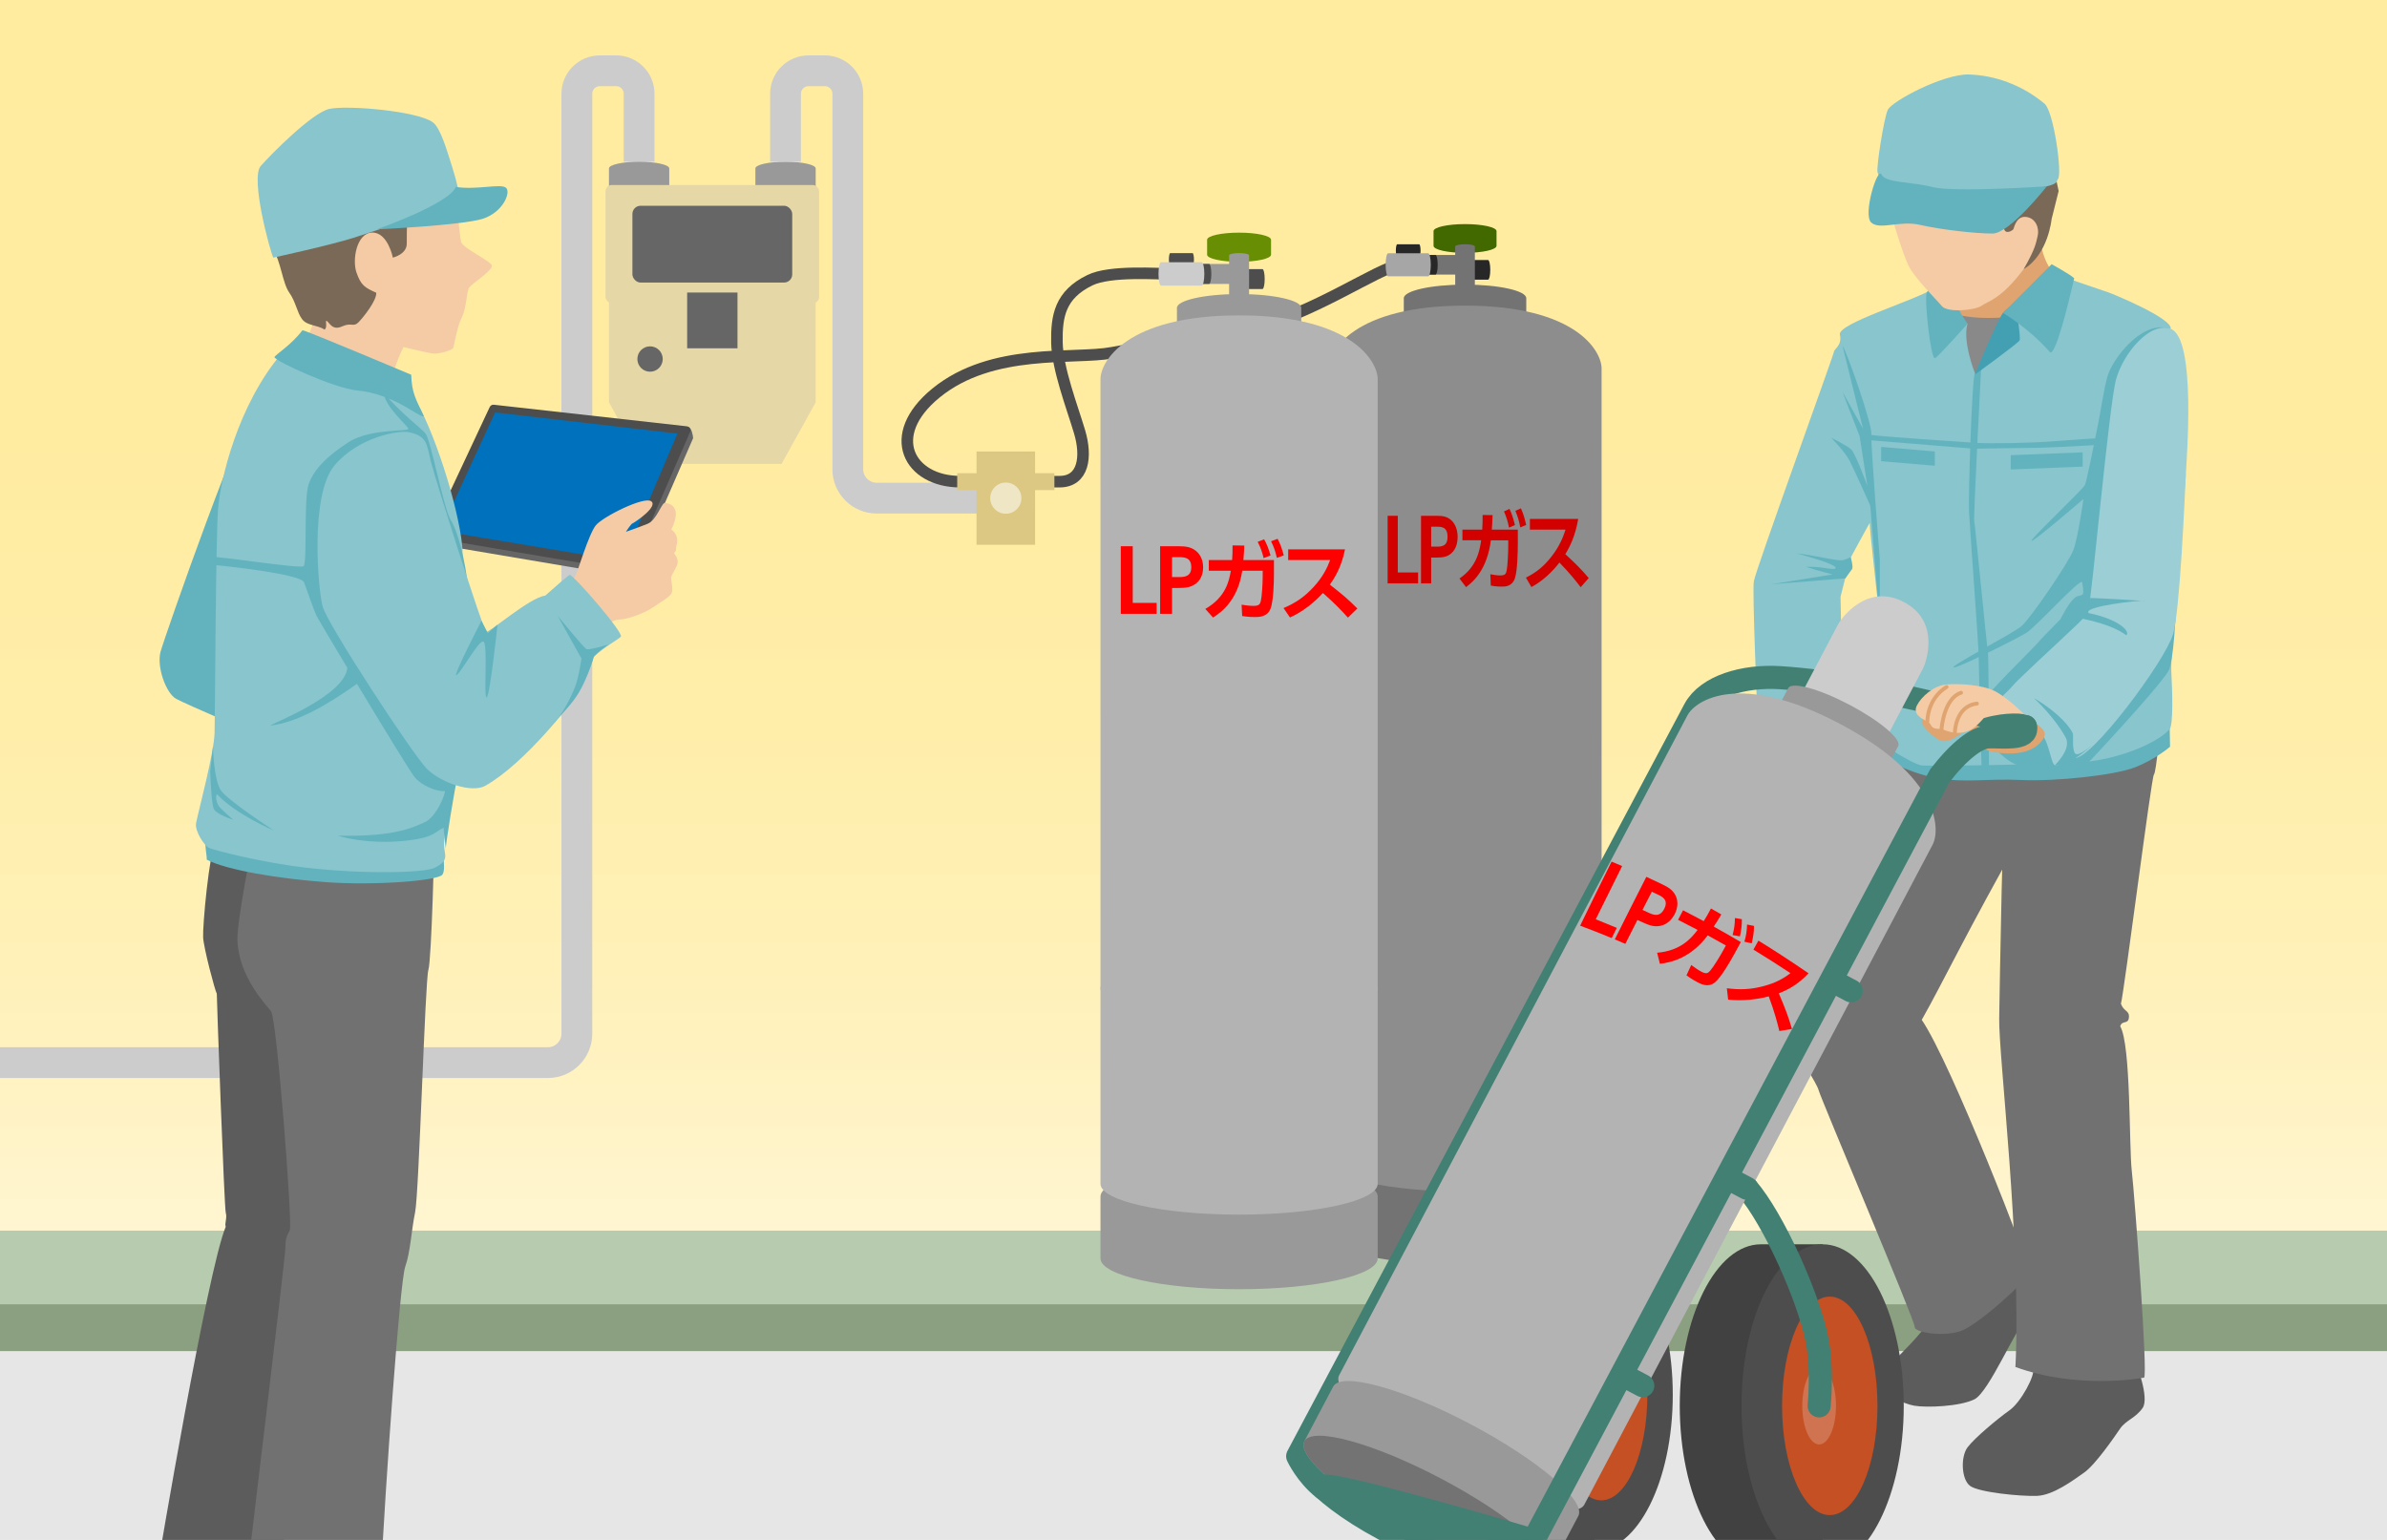 <?xml version="1.0" encoding="UTF-8"?>
<svg id="_レイヤー_1" data-name="レイヤー 1" xmlns="http://www.w3.org/2000/svg" width="310" height="200" xmlns:xlink="http://www.w3.org/1999/xlink" viewBox="0 0 310 200">
  <rect x="0" y="0" width="310" height="200" fill="#333333" stroke="none"/>
  <defs>
    <style>
      .cls-1 {
        clip-path: url(#clippath);
      }

      .cls-2 {
        fill: url(#_名称未設定グラデーション_816);
      }

      .cls-3 {
        fill: #688e03;
      }

      .cls-4 {
        fill: #0071bc;
      }

      .cls-5 {
        fill: #f5cba5;
      }

      .cls-6 {
        fill: #e6e6e6;
      }

      .cls-7 {
        fill: red;
      }

      .cls-8 {
        fill: #e6d8a6;
      }

      .cls-9 {
        fill: #efe6c6;
      }

      .cls-10 {
        fill: #999;
      }

      .cls-11 {
        fill: #8ba080;
      }

      .cls-12 {
        fill: #c45024;
      }

      .cls-13 {
        fill: #b7ccae;
      }

      .cls-14 {
        fill: #9cced5;
      }

      .cls-15 {
        fill: #b3b3b3;
      }

      .cls-16 {
        fill: #666;
      }

      .cls-17 {
        fill: #737373;
      }

      .cls-18 {
        fill: #8d8d8d;
      }

      .cls-19 {
        fill: #d07350;
      }

      .cls-20 {
        fill: #a6a6a6;
      }

      .cls-21 {
        fill: #ccc;
      }

      .cls-22 {
        fill: #d30000;
      }

      .cls-23 {
        fill: #dfa470;
      }

      .cls-24 {
        fill: #dcc882;
      }

      .cls-25 {
        fill: #426800;
      }

      .cls-26 {
        fill: #414141;
      }

      .cls-27 {
        fill: #43a0b2;
      }

      .cls-28 {
        fill: #727171;
      }

      .cls-29 {
        fill: #898989;
      }

      .cls-30 {
        fill: #88c5cd;
      }

      .cls-31 {
        fill: #62b3be;
      }

      .cls-32 {
        fill: #272727;
      }

      .cls-33 {
        fill: #5d5c5c;
      }

      .cls-34 {
        fill: #796956;
      }

      .cls-35 {
        fill: #4d4d4d;
      }

      .cls-36 {
        stroke: #4d4d4d;
        stroke-width: 1.5px;
      }

      .cls-36, .cls-37, .cls-38, .cls-39, .cls-40 {
        stroke-linejoin: round;
      }

      .cls-36, .cls-38, .cls-39, .cls-40 {
        fill: none;
      }

      .cls-37 {
        fill: #428073;
      }

      .cls-37, .cls-40 {
        stroke: #428073;
        stroke-width: 3px;
      }

      .cls-38 {
        stroke: #dfa470;
        stroke-width: .5px;
      }

      .cls-38, .cls-40 {
        stroke-linecap: round;
      }

      .cls-39 {
        stroke: #ccc;
        stroke-width: 4px;
      }
    </style>
    <linearGradient id="_名称未設定グラデーション_816" data-name="名称未設定グラデーション 816" x1="155" y1="200" x2="155" y2="0" gradientUnits="userSpaceOnUse">
      <stop offset="0" stop-color="#fffffd"/>
      <stop offset=".073" stop-color="#fffbeb"/>
      <stop offset=".211" stop-color="#fff5cf"/>
      <stop offset=".361" stop-color="#fff1b9"/>
      <stop offset=".525" stop-color="#fea"/>
      <stop offset=".717" stop-color="#ffeca1"/>
      <stop offset="1" stop-color="#ffec9f"/>
    </linearGradient>
    <clipPath id="clippath">
      <rect class="cls-2" width="310" height="200"/>
    </clipPath>
  </defs>
  <rect class="cls-2" width="310" height="200"/>
  <g class="cls-1">
    <g>
      <rect class="cls-13" x="-7.737" y="159.834" width="322.005" height="15.644"/>
      <rect class="cls-6" x="-7.737" y="175.478" width="322.005" height="27.813"/>
      <rect class="cls-11" x="-7.737" y="169.401" width="322.005" height="6.077"/>
      <path class="cls-39" d="M83.001,21.004V12.175c0-1.647-1.335-2.982-2.982-2.982h-2.122c-1.647,0-2.982,1.335-2.982,2.982v122.079c0,2.074-1.682,3.756-3.756,3.756H-13.484"/>
      <g>
        <path class="cls-10" d="M83.001,21.004c-2.163,0-3.916,.39-3.916,.87v7.25c0,.481,1.753,.87,3.916,.87,2.163,0,3.916-.39,3.916-.87v-7.25c0-.481-1.753-.87-3.916-.87Z"/>
        <path class="cls-10" d="M102.017,21.004c-2.163,0-3.916,.39-3.916,.87v7.25c0,.481,1.753,.87,3.916,.87,2.163,0,3.916-.39,3.916-.87v-7.25c0-.481-1.753-.87-3.916-.87Z"/>
        <polygon class="cls-8" points="105.933 33.007 79.086 33.007 79.086 52.264 83.516 60.257 101.503 60.257 105.933 52.264 105.933 33.007"/>
        <rect class="cls-8" x="78.636" y="24.029" width="27.747" height="15.364" rx=".828" ry=".828"/>
        <rect class="cls-16" x="82.13" y="26.722" width="20.758" height="9.977" rx="1.066" ry="1.066"/>
        <rect class="cls-16" x="89.24" y="37.993" width="6.538" height="7.244"/>
        <circle class="cls-16" cx="84.423" cy="46.629" r="1.648"/>
      </g>
      <g>
        <path class="cls-39" d="M102.017,21.004V12.175c0-1.647,1.335-2.982,2.982-2.982h2.122c1.647,0,2.982,1.335,2.982,2.982V60.941c0,2.074,1.682,3.756,3.756,3.756h16.765"/>
        <path class="cls-36" d="M181.509,34.539c-2.036,0-11.451,6.504-18.763,7.996s-13.579,2.388-18.354,3.283c-4.875,.914-15.519-.746-22.831,5.223-6.797,5.548-3.432,11.516,3.134,11.516h5.929"/>
        <g>
          <path class="cls-32" d="M181.279,32.543c0,.453,.082,.819,.182,.819h2.845c.101,0,.182-.367,.182-.819,0-.453-.082-.819-.182-.819h-2.845c-.101,0-.182,.367-.182,.819Z"/>
          <path class="cls-32" d="M191.055,35.045c0,.705,.127,1.276,.284,1.276h1.918c.157,0,.284-.571,.284-1.276,0-.705-.127-1.276-.284-1.276h-1.918c-.157,0-.284,.571-.284,1.276Z"/>
          <path class="cls-25" d="M190.264,29.105c-2.259,0-4.09,.407-4.09,.909v1.915c0,.502,1.831,.909,4.09,.909,2.259,0,4.09-.407,4.09-.909v-1.915c0-.502-1.831-.909-4.09-.909Z"/>
          <path class="cls-17" d="M190.264,148.509c-9.795,0-17.735,1.764-17.735,3.941v7.918c0,2.177,7.94,3.941,17.735,3.941,9.795,0,17.735-1.764,17.735-3.941v-7.918c0-2.177-7.94-3.941-17.735-3.941Z"/>
          <path class="cls-17" d="M190.264,36.965c-4.392,0-7.953,.791-7.953,1.767v3.551c0,.976,3.56,1.767,7.953,1.767,4.392,0,7.953-.791,7.953-1.767v-3.551c0-.976-3.56-1.767-7.953-1.767Z"/>
          <path class="cls-17" d="M190.264,31.721c-.705,0-1.276,.127-1.276,.284v6.268c0,.157,.571,.284,1.276,.284,.705,0,1.276-.127,1.276-.284v-6.268c0-.157-.571-.284-1.276-.284Z"/>
          <path class="cls-17" d="M185.352,34.39c0,.705,.127,1.276,.284,1.276h4.396c.157,0,.284-.571,.284-1.276,0-.705-.127-1.276-.284-1.276h-4.396c-.157,0-.284,.571-.284,1.276Z"/>
          <path class="cls-32" d="M184.694,34.39c0,.705,.127,1.276,.284,1.276h1.451c.157,0,.284-.571,.284-1.276,0-.705-.127-1.276-.284-1.276h-1.451c-.157,0-.284,.571-.284,1.276Z"/>
          <path class="cls-18" d="M190.264,39.693c-14.509,0-17.735,5.969-17.735,8.145v102.982c0,2.177,7.94,3.941,17.735,3.941,9.795,0,17.735-1.764,17.735-3.941V47.838c0-2.177-3.226-8.145-17.735-8.145Z"/>
          <ellipse class="cls-18" cx="190.264" cy="125.814" rx="17.735" ry="3.941"/>
          <path class="cls-20" d="M179.952,34.39c0,.827,.149,1.497,.333,1.497h5.199c.184,0,.333-.67,.333-1.497,0-.827-.149-1.497-.333-1.497h-5.199c-.184,0-.333,.67-.333,1.497Z"/>
          <g>
            <path class="cls-22" d="M181.53,66.991v7.36h2.638v1.419h-3.957v-8.779h1.319Z"/>
            <path class="cls-22" d="M186.617,66.991c.833,0,1.365,.121,1.88,.594,.542,.506,.805,1.298,.805,2.156,0,.44-.075,1.496-.833,2.134-.524,.44-1.02,.539-1.937,.539h-.664v3.355h-1.319v-8.779h2.067Zm-.056,4.004c.589,0,1.431,0,1.431-1.276,0-1.309-.805-1.309-1.431-1.309h-.692v2.585h.692Z"/>
            <path class="cls-22" d="M189.543,75.132c2.264-1.529,2.628-3.652,2.815-4.961h-2.432v-1.386h2.572c.038-.682,.056-1.1,.047-1.903l1.3,.022c-.028,.77-.047,1.133-.103,1.881h3.377v1.782c0,1.177-.056,3.597-.384,4.555-.365,1.067-1.291,1.067-1.711,1.067-.73,0-1.197-.099-1.413-.132l-.065-1.474c.365,.066,.823,.154,1.31,.154,.617,0,.729-.22,.813-.627,.122-.594,.206-2.311,.206-3.19v-.748h-2.254c-.477,3.674-2.133,5.27-3.227,6.083l-.851-1.122Zm6.491-9.043c.328,.682,.477,1.188,.711,2.102l-.767,.341c-.178-.869-.328-1.342-.655-2.112l.71-.33Zm1.487-.066c.328,.737,.468,1.232,.683,2.156l-.767,.319c-.168-.891-.318-1.375-.636-2.156l.72-.319Z"/>
            <path class="cls-22" d="M204.963,67.398c-.383,2.233-1.076,3.597-1.674,4.577,1.422,1.32,1.927,1.804,3.04,3.103l-1.047,1.188c-.571-.748-1.366-1.771-2.759-3.202-.879,1.155-2.217,2.442-3.639,3.18l-.711-1.221c1.356-.682,2.31-1.452,3.311-2.729,1.01-1.287,1.506-2.464,1.833-3.509h-4.63v-1.386h6.276Z"/>
          </g>
        </g>
        <path class="cls-36" d="M152.411,35.584c-2.036,0-8.218-.485-10.864,.806-3.892,1.898-4.339,4.671-4.283,8.078s1.973,8.371,2.941,11.613,.521,6.476-2.606,6.476h-6.975"/>
        <g>
          <path class="cls-35" d="M151.801,33.705c0,.459,.083,.832,.185,.832h2.888c.102,0,.185-.372,.185-.832,0-.459-.083-.832-.185-.832h-2.888c-.102,0-.185,.372-.185,.832Z"/>
          <path class="cls-35" d="M161.723,36.244c0,.715,.129,1.295,.288,1.295h1.946c.159,0,.288-.58,.288-1.295,0-.715-.129-1.295-.288-1.295h-1.946c-.159,0-.288,.58-.288,1.295Z"/>
          <path class="cls-3" d="M160.92,30.216c-2.292,0-4.151,.413-4.151,.922v1.944c0,.509,1.858,.922,4.151,.922,2.292,0,4.151-.413,4.151-.922v-1.944c0-.509-1.858-.922-4.151-.922Z"/>
          <path class="cls-10" d="M160.92,151.406c-9.941,0-18,1.791-18,4v8.037c0,2.209,8.059,4,18,4,9.941,0,18-1.791,18-4v-8.037c0-2.209-8.059-4-18-4Z"/>
          <path class="cls-10" d="M160.92,38.193c-4.458,0-8.072,.803-8.072,1.794v3.604c0,.991,3.614,1.794,8.072,1.794,4.458,0,8.072-.803,8.072-1.794v-3.604c0-.991-3.614-1.794-8.072-1.794Z"/>
          <path class="cls-10" d="M160.92,32.87c-.715,0-1.295,.129-1.295,.288v6.362c0,.159,.58,.288,1.295,.288,.715,0,1.295-.129,1.295-.288v-6.362c0-.159-.58-.288-1.295-.288Z"/>
          <path class="cls-10" d="M155.934,35.58c0,.715,.129,1.295,.288,1.295h4.462c.159,0,.288-.58,.288-1.295,0-.715-.129-1.295-.288-1.295h-4.462c-.159,0-.288,.58-.288,1.295Z"/>
          <path class="cls-35" d="M155.267,35.58c0,.715,.129,1.295,.288,1.295h1.473c.159,0,.288-.58,.288-1.295,0-.715-.129-1.295-.288-1.295h-1.473c-.159,0-.288,.58-.288,1.295Z"/>
          <path class="cls-15" d="M160.92,40.962c-14.726,0-18,6.058-18,8.267v104.523c0,2.209,8.059,4,18,4,9.941,0,18-1.791,18-4V49.229c0-2.209-3.274-8.267-18-8.267Z"/>
          <ellipse class="cls-15" cx="160.92" cy="128.371" rx="18" ry="4"/>
          <path class="cls-21" d="M150.453,35.58c0,.839,.151,1.52,.338,1.52h5.277c.187,0,.338-.68,.338-1.52,0-.839-.151-1.52-.338-1.52h-5.277c-.187,0-.338,.68-.338,1.52Z"/>
          <g>
            <path class="cls-7" d="M147.11,70.944v7.36h3.103v1.419h-4.654v-8.779h1.551Z"/>
            <path class="cls-7" d="M153.094,70.944c.979,0,1.606,.121,2.211,.594,.638,.506,.946,1.298,.946,2.156,0,.44-.088,1.496-.979,2.134-.616,.44-1.199,.539-2.277,.539h-.781v3.355h-1.551v-8.779h2.431Zm-.066,4.004c.693,0,1.683,0,1.683-1.276,0-1.309-.946-1.309-1.683-1.309h-.814v2.585h.814Z"/>
            <path class="cls-7" d="M156.537,79.085c2.663-1.529,3.091-3.652,3.312-4.961h-2.86v-1.386h3.025c.044-.682,.066-1.1,.055-1.903l1.529,.022c-.033,.77-.055,1.133-.121,1.881h3.971v1.782c0,1.177-.066,3.597-.451,4.555-.429,1.067-1.519,1.067-2.014,1.067-.858,0-1.408-.099-1.661-.132l-.077-1.474c.429,.066,.968,.154,1.541,.154,.726,0,.858-.22,.957-.627,.143-.594,.242-2.311,.242-3.19v-.748h-2.651c-.561,3.674-2.509,5.27-3.796,6.083l-1.001-1.122Zm7.635-9.043c.385,.682,.561,1.188,.836,2.102l-.902,.341c-.209-.869-.385-1.342-.771-2.112l.836-.33Zm1.749-.066c.385,.737,.55,1.232,.803,2.156l-.902,.319c-.198-.891-.374-1.375-.748-2.156l.847-.319Z"/>
            <path class="cls-7" d="M174.677,71.351c-.451,2.233-1.265,3.597-1.969,4.577,1.672,1.32,2.267,1.804,3.576,3.103l-1.232,1.188c-.671-.748-1.606-1.771-3.246-3.202-1.034,1.155-2.607,2.442-4.279,3.18l-.836-1.221c1.595-.682,2.718-1.452,3.895-2.729,1.188-1.287,1.771-2.464,2.156-3.509h-5.446v-1.386h7.382Z"/>
          </g>
        </g>
        <g>
          <rect class="cls-24" x="124.314" y="61.459" width="12.621" height="2.194"/>
          <rect class="cls-24" x="124.566" y="60.895" width="12.118" height="7.605" transform="translate(65.927 195.322) rotate(-90)"/>
          <circle class="cls-9" cx="130.624" cy="64.697" r="2.026"/>
        </g>
      </g>
    </g>
    <g>
      <g>
        <path class="cls-33" d="M264.883,172.838c-1.439,.899-1.129,4.235-.847,4.988s-1.533,4.255-3.064,5.342-4.495,3.556-5.433,4.791-.821,4.173,.308,5.02,6.563,1.381,8.681,1.302,4.643-1.976,6.124-3.013,3.951-4.643,4.692-5.729,1.976-1.334,2.914-2.667-.858-5.986-1.141-6.363,.471-4.047,.094-4.424-11.576,.282-12.329,.753Z"/>
        <g>
          <path class="cls-33" d="M248.279,162.275c-.116,1.394,2.056,6.236,2.683,7.588s-3.17,5.006-4.235,6.118-2.004,3.033-1.954,4.075,2.236,2.231,3.836,2.513,5.938,.107,7.82-.834,5.451-9.425,6.58-10.178,1.589-.734,2.154-1.299,.403-1.321,.309-1.697-3.78-5.474-3.78-5.474l-1.788-3.671s-11.53,1.73-11.624,2.859Z"/>
          <path class="cls-28" d="M245.927,88.629c-1.904,8.772-11.105,33.269-12.203,36.649s-1.214,7.469-.638,9.895,2.798,5.303,3.117,6.473,12.572,30.069,12.465,30.707,3.388,1.309,5.835,.565,9.009-6.959,9.116-7.597-10.182-27.217-14.04-32.864c2.824-4.988,5.659-11.087,13.423-24.841,4.806-2.364,9.099-13.667,9.099-14.093s-.319-12.555-.319-12.555l-26.493,.532,.638,7.129Z"/>
        </g>
        <path class="cls-28" d="M255.785,73.589l22.876-.106s2.128,15.96,2.022,18.407-.638,8.406-.958,8.725-3.852,28.16-4.278,29.756c.376,1.035,1.129,.847,1.035,1.788s-.886,.297-1.129,1.129c1.412,2.447,1.129,15.529,1.506,18.823s2.121,26.706,1.589,26.812-8.742,1.517-16.705-1.383c.809-15.641-2.202-40.582-2.108-45.288,.094-4.706,.376-26.635,1.129-37.929-2.071-1.412-5.405-5.52-5.299-5.839l.319-14.896Z"/>
      </g>
      <path class="cls-31" d="M243.668,93.545c-.218,.871-.849,3.263-.414,3.916s4.533,2.941,8.273,3.592,6.398,.045,10.939,.251,12.2-.612,14.859-1.666,4.499-2.654,4.499-2.654l-.08-4.56-38.076,1.12Z"/>
      <path class="cls-23" d="M266.701,35.459c.067,.842-9.731,8.011-9.731,8.011l-4.89-1.21-.298-8.968,13.091-3.188s.043,3.4,1.828,5.355Z"/>
      <path class="cls-29" d="M252.619,40.051c1.77,1.831,9.47,1.306,11.212,.544s-2.721,11.43-2.721,11.43l-6.858-.435-1.633-11.538Z"/>
      <path class="cls-30" d="M251.06,37.5c-2.395,1.524-12.44,4.535-12.113,5.95s-.765,1.884-.765,2.21-10.195,28.422-10.413,29.837,.464,17.066,.464,17.501,11.103,1.306,11.103,.762-.304-16.266-.304-16.266l.68-2.678,.425-1.998s2.807-5.215,2.699-4.888,1.29,12.222,1.29,12.984-2.504,12.3-1.959,13.607,6.314,4.79,7.402,4.898,18.179-.109,21.88-.544,8.45-2.172,10.297-4.131c.531-.563,.375-5.047,.24-7.599s1.795-24.162,1.872-25.171c.109-1.415-2.286-17.961-1.959-19.267s-7.445-4.523-8.099-4.741-5.34-1.822-5.993-2.04c-.359-.12-1.233,2.933-7.679,4.713-.396,3.235-3.627,7.868-3.627,7.868,0,0-1.668-4.142-.978-6.46-2.773-.954-4.463-4.548-4.463-4.548Z"/>
      <path class="cls-31" d="M239.286,44.895c.762,1.306,3.859,10.222,3.75,11.529s1.089,16.11,1.089,16.11v8.382s-1.226-15.237-1.226-15.237c0,0-2.06-4.611-2.678-5.823s-2.41-2.997-2.41-2.997c0,0,2.05,.986,2.612,1.524s2.093,4.746,2.093,4.746l-1.004-6.487s-2.395-6.096-2.177-5.66,2.612,4.681,2.612,4.681l-2.662-10.767Z"/>
      <path class="cls-31" d="M242.729,56.456c1.089,.218,11.842,.923,13.805,1.056s7.37,.032,10.251-.206,13.37-.882,13.37-.882l2.612-.98-.109,.871-2.939,.871c-.98,.327-13.692,.97-14.89,.97s-8.514,.118-8.514,.118l-13.418-1.096-.17-.723Z"/>
      <polygon class="cls-31" points="270.472 60.603 261.132 60.973 261.132 59.12 270.472 58.749 270.472 60.603"/>
      <polygon class="cls-31" points="251.274 60.491 244.306 59.898 244.306 58.045 251.274 58.638 251.274 60.491"/>
      <path class="cls-31" d="M256.426,48.695c-.327,.98-.814,15.586-.705,17.763s1.249,17.505,1.249,18.703,.377,14.464,.377,14.464h.96s-.03-14.681-.139-15.008-1.67-16.537-1.779-16.972,.908-20.038,.908-20.038l-.871,1.089Z"/>
      <path class="cls-31" d="M240.349,72.352s-.798,.451-1.275,.425c-1.351-.074-3.694-.705-5.725-.896,3.345,.896,5.173,1.576,5.045,1.916s-2.04-.298-3.825-.17c1.828,.595,3.443,.978,3.443,.978l-7.948,1.275,9.606-.765s.638-.935,.85-1.19-.17-1.573-.17-1.573Z"/>
      <path class="cls-31" d="M281.449,42.6c-3.528-.808-7.12,4.181-7.704,6.15s-.774,4.017-1.476,7.366c-.371,1.77-1.298,6.611-1.53,6.928-.747,1.022-7.064,6.971-6.911,7.204s6.749-5.443,6.749-5.443c0,0-.692,5.011-1.306,6.64s-5.587,8.897-6.735,9.875-9.053,5.058-8.841,5.355,8.118-3.655,9.436-4.463,6.981-7.117,7.279-6.607c.383,2.253-.011,1.422-.861,1.974s-1.955,2.848-1.955,2.848c0,0-2.715,2.734-2.933,3.06s-7.641,7.542-7.314,7.978-.377,.771-.268,1.098,.828,4.742,4.427,6.582,8.793,.698,9.119,.48,9.492-10.072,10.945-12.396,1.197-23.512,1.742-24.383-.344-19.898-1.863-20.246Z"/>
      <g>
        <path class="cls-14" d="M281.897,42.708c-2.753-.977-6.159,3.261-7.075,6.531s-3.23,29.181-3.557,29.507-1.6,.125-1.6,.56,.88,.633,.88,.96c0,.218-5.11,4.817-8.479,8.079-.418,.405-1.061,1.178-1.44,1.52-1.15,1.037-1.3,1.679-1.36,2-.24,1.28-.944,.463-.4,2.64s5.409-.435,5.759,.4c1.44,.64,1.68,4.32,2.24,4.48s2.078-.726,2.513-.944c2.068,.435,11.783-12.506,12.845-16.095,.89-3.008,1.524-18.085,1.632-20.371s1.415-18.07-1.959-19.267Z"/>
        <path class="cls-31" d="M269.906,77.707c1.306-.218,9.183,.429,8.639,.32s-8.15,.729-7.279,1.6c3.92,.8,5.439,2.4,4.88,2.88-2.32-1.76-7.119-2.4-7.119-2.4l.88-2.4Z"/>
        <path class="cls-31" d="M264.146,90.666c2.64,2.48,3.92,4.72,4.16,5.2s.4,1.6-1.44,3.52c1.76,.32,4.88-2.64,4.88-2.64,0,0-1.849,1.597-2.24,1.12-.456-.556-.191-2.338-.32-2.64-.24-.56-1.52-2.48-5.04-4.56Z"/>
      </g>
      <path class="cls-23" d="M253.427,90.746c-1.004,.376-4.453,2.228-3.76,3.36,.229,.373,1.841,2.208,2.8,2.16,1.665-.084,2.279-1.616,3.68-1.36,.72,2.4,2.067,2.654,2.96,2.8,4.4,.72,6.045-1.121,6.399-2.08s-1.28-1.68-2.64-2.88-8.132-2.49-9.439-2Z"/>
      <g>
        <g>
          <path class="cls-26" d="M207.057,160.857l-7.748,0c-5.626,0-10.186,9.082-10.186,20.285,0,11.203,4.561,20.285,10.186,20.285l7.748-0"/>
          <ellipse class="cls-35" cx="207.057" cy="181.143" rx="10.186" ry="20.285"/>
          <ellipse class="cls-12" cx="207.955" cy="181.143" rx="5.99" ry="13.717"/>
          <ellipse class="cls-19" cx="206.622" cy="181.143" rx="2.117" ry="4.847"/>
        </g>
        <g>
          <g>
            <path class="cls-26" d="M236.703,161.606l-8.015,0c-5.819,0-10.537,9.395-10.537,20.984s4.718,20.984,10.537,20.984l8.015-0"/>
            <ellipse class="cls-35" cx="236.703" cy="182.59" rx="10.537" ry="20.984"/>
            <ellipse class="cls-12" cx="237.632" cy="182.59" rx="6.196" ry="14.19"/>
            <ellipse class="cls-19" cx="236.252" cy="182.59" rx="2.19" ry="5.014"/>
          </g>
          <path class="cls-40" d="M226.881,154.331c3.388,3.891,8.073,14.229,9.13,19.863,.714,3.808,.241,8.396,.241,8.396"/>
        </g>
        <path class="cls-40" d="M263.041,94.37c-1.774-.345-18.607-5.508-31.832-6.353-4.806-.307-9.493,1.132-11.111,4.085l-51.567,97.031s1.16,2.473,3.334,4.161"/>
        <g>
          <g>
            <path class="cls-35" d="M241.839,90.2c-.334,.633-.491,1.206-.35,1.28l1.721,.908c.141,.074,.525-.379,.859-1.011,.334-.633,.491-1.206,.35-1.28l-1.721-.908c-.141-.074-.525,.379-.859,1.011Z"/>
            <path class="cls-3" d="M243.943,84.494c-2.027-1.07-3.864-1.572-4.101-1.122l-.907,1.719c-.238,.451,1.213,1.683,3.24,2.753,2.027,1.07,3.864,1.572,4.101,1.122l.907-1.719c.238-.451-1.213-1.683-3.24-2.753Z"/>
            <path class="cls-10" d="M242.704,86.842c-.633-.334-1.206-.491-1.28-.35l-2.969,5.627c-.074,.141,.379,.525,1.011,.859,.633,.334,1.206,.491,1.28,.35l2.969-5.627c.074-.141-.379-.525-1.011-.859Z"/>
            <path class="cls-10" d="M237.03,86.911c-.334,.633-.491,1.206-.35,1.28l3.946,2.083c.141,.074,.525-.379,.859-1.011,.334-.633,.491-1.206,.35-1.28l-3.946-2.083c-.141-.074-.525,.379-.859,1.011Z"/>
            <path class="cls-35" d="M236.439,86.599c-.334,.633-.491,1.206-.35,1.28l1.303,.688c.141,.074,.525-.379,.859-1.011,.334-.633,.491-1.206,.35-1.28l-1.303-.688c-.141-.074-.525,.379-.859,1.011Z"/>
            <path class="cls-21" d="M247.267,78.196c-4.84-2.554-8.174,2.172-8.53,2.846l-7.123,13.497c-.356,.675,1.816,2.52,4.852,4.123,3.036,1.602,5.785,2.354,6.142,1.679l7.123-13.497c.356-.675,2.376-6.094-2.464-8.648Z"/>
            <path class="cls-10" d="M240.22,91.549c-3.942-2.081-7.513-3.057-7.976-2.181l-1.682,3.187c-.462,.876,2.359,3.273,6.301,5.354,3.942,2.081,7.513,3.057,7.976,2.181l1.682-3.187c.462-.876-2.359-3.273-6.301-5.354Z"/>
            <path class="cls-15" d="M238.927,93.998c-13.023-6.873-18.747-3.043-19.778-1.09l-45.234,85.71c-1.031,1.954,5.26,7.299,14.052,11.939,8.792,4.64,16.755,6.818,17.786,4.864l45.234-85.71c1.031-1.954,.963-8.84-12.06-15.713Z"/>
            <path class="cls-10" d="M190.93,184.945c-8.792-4.64-16.755-6.817-17.786-4.864l-3.751,7.108c-1.031,1.954,5.26,7.299,14.052,11.939,8.792,4.64,16.755,6.818,17.786,4.864l3.751-7.108c1.031-1.954-5.26-7.299-14.052-11.939Z"/>
            <ellipse class="cls-17" cx="185.312" cy="195.59" rx="4" ry="18" transform="translate(-74.159 268.189) rotate(-62.177)"/>
          </g>
          <g>
            <path class="cls-7" d="M210.668,112.482c-1.144,2.283-2.287,4.588-3.428,6.913,.911,.358,1.824,.73,2.737,1.115-.221,.442-.441,.885-.662,1.328-1.37-.568-2.737-1.106-4.1-1.614,1.357-2.803,2.718-5.577,4.082-8.32,.457,.189,.913,.382,1.37,.578Z"/>
            <path class="cls-7" d="M215.966,114.897c.868,.42,1.367,.808,1.683,1.5,.329,.737,.231,1.583-.17,2.353-.206,.395-.778,1.301-1.867,1.5-.752,.138-1.315-.016-2.27-.453-.231-.105-.461-.21-.692-.313-.522,1.03-1.045,2.064-1.567,3.103-.457-.198-.914-.392-1.37-.584,1.364-2.738,2.73-5.446,4.098-8.124,.718,.331,1.436,.67,2.154,1.017Zm-1.931,3.614c.614,.284,1.491,.7,2.088-.452,.613-1.182-.227-1.593-.88-1.903-.241-.115-.481-.228-.722-.341-.403,.786-.806,1.574-1.208,2.364,.24,.11,.481,.22,.721,.332Z"/>
            <path class="cls-7" d="M215.209,123.74c3.076-.256,4.451-1.905,5.259-2.965-.846-.449-1.692-.886-2.537-1.312,.216-.413,.433-.826,.649-1.238,.895,.457,1.789,.926,2.684,1.409,.358-.578,.573-.934,.94-1.641,.449,.255,.897,.512,1.346,.773-.389,.652-.579,.957-.987,1.576,1.174,.649,2.348,1.32,3.52,2.012-.278,.508-.555,1.017-.833,1.527-.55,1.009-1.741,3.065-2.531,3.713-.88,.717-1.846,.199-2.286-.033-.761-.403-1.203-.742-1.412-.887,.207-.449,.414-.897,.622-1.344,.35,.257,.787,.587,1.295,.858,.644,.346,.864,.218,1.142-.09,.405-.451,1.296-1.896,1.708-2.657,.117-.216,.233-.432,.35-.647-.783-.446-1.567-.883-2.351-1.31-2.218,2.941-4.693,3.502-6.214,3.698-.121-.481-.242-.961-.362-1.442Zm11.003-4.357c.022,.784-.059,1.309-.242,2.233-.319-.06-.639-.118-.958-.175,.221-.855,.286-1.351,.305-2.211,.299,.049,.597,.1,.895,.153Zm1.579,.874c-.003,.832-.089,1.339-.296,2.258-.316-.071-.632-.141-.948-.209,.241-.864,.312-1.369,.345-2.232,.3,.059,.599,.12,.899,.182Z"/>
            <path class="cls-7" d="M234.876,126.41c-1.433,1.537-2.785,2.185-3.862,2.598,.861,2.049,1.159,2.795,1.709,4.628-.546,.085-1.093,.174-1.64,.269-.244-1.003-.592-2.386-1.374-4.497-1.452,.388-3.446,.633-5.274,.423-.057-.493-.113-.985-.17-1.478,1.733,.221,3.087,.161,4.724-.266,1.651-.426,2.713-1.058,3.539-1.695-1.6-1.06-3.204-2.078-4.81-3.056,.216-.391,.432-.782,.647-1.171,2.177,1.34,4.348,2.756,6.511,4.247Z"/>
          </g>
        </g>
        <path class="cls-5" d="M259.267,89.866c-1.68-.96-4.96-1.12-6.559-.96s-3.2,1.6-3.76,2.72,.56,1.68,1.36,2.08c.737,.368,.179,1.02,1.84,.96,3.19,1.413,4.562-.389,5.49-1.405,3.04-.88,5.229-.515,5.229-.515,0,0-1.92-1.92-3.6-2.88Z"/>
        <path class="cls-38" d="M252.801,89.222c-2.56,1.6-2.494,4.483-2.494,4.483"/>
        <path class="cls-38" d="M254.68,89.974c-2.24,.72-2.532,4.692-2.532,4.692"/>
        <path class="cls-38" d="M256.746,91.382c-2.8,.32-2.864,3.709-2.864,3.709"/>
        <path class="cls-37" d="M199.823,203.186s-2.481,3.612-16.012-2.554c-6.019-2.743-9.707-5.321-11.946-7.338-2.157-1.943,26.931,6.654,26.931,6.654l1.027,3.238Z"/>
        <g>
          <path class="cls-40" d="M197.193,203.749l54.719-102.977c2.555-3.307,4.795-4.986,6.315-5.066s5.28,.48,4.814-1.335"/>
          <g>
            <line class="cls-40" x1="237.983" y1="127.405" x2="240.414" y2="128.689"/>
            <line class="cls-40" x1="224.45" y1="153.048" x2="226.881" y2="154.331"/>
            <line class="cls-40" x1="210.917" y1="178.69" x2="213.348" y2="179.973"/>
          </g>
        </g>
      </g>
      <path class="cls-31" d="M252.377,35.672c-.9,.26-1.862,1.599-2.168,2.423s.556,8.75,1.1,8.423,4.213-4.471,4.213-4.471c0,0-2.295-3.315-3.145-6.375Z"/>
      <path class="cls-27" d="M261.728,39.412s.765,4.42,.553,4.803-5.855,4.48-5.855,4.48c0,0,3.048-7.293,3.701-8.055s1.601-1.228,1.601-1.228Z"/>
      <path class="cls-31" d="M260.127,40.64l6.319-6.328s2.465,1.36,2.933,1.828c-.893,3.868-2.38,9.776-3.103,9.648-2.678-3.103-6.149-5.148-6.149-5.148Z"/>
      <g>
        <path class="cls-5" d="M245.905,20.036c-1.506,2.51-.865,5.684-.476,7.146s1.592,5.536,2.394,7.242,3.629,4.434,4.371,5.336,4.371,.525,5.145-.048,2.511-.798,5.479-4.764c3.24-4.431,2.023-4.115,2.573-5.241s.682-3.369-.524-4.383-2.845,.66-3.43,.953-.933-6.323-1.81-6.908-12.844-.795-13.721,.667Z"/>
        <path class="cls-34" d="M259.197,21.322c1.612,1.103,.704,6.073,1.048,8.29,.152,.98,1.194,.277,1.239,.143,.146-.439,.476-1.763,1.715-1.572s1.667,1.525,1.429,2.477-.238,1.525-1.81,4.288c3.192-1.906,3.621-6.479,3.621-6.479l.917-3.658-1.023-4.807s-2.644-1.375-3.667-1.813-15.099-.846-16.999,.178-1.62,6.289-1.62,6.289l1.406,3.434s.249-4.605,.833-5.482,.968-2.164,2.43-1.286,2.816,.578,4.717,.286,4.153-1.389,5.765-.286Z"/>
        <path class="cls-30" d="M243.834,22.356c-.171-.598,.818-6.954,1.329-8.079s7.223-4.699,10.534-4.602c3.477,.102,6.98,1.419,9.818,3.784,1.227,1.023,2.352,9.306,1.739,9.818-.205,.171,.194,.533-1.432,.92-3.243,.772-10.06,2.147-14.42,1.739-6.545-.614-7.363-2.864-7.568-3.579Z"/>
        <path class="cls-31" d="M244.345,22.663c-.494-1.086-2.454,5.216-1.329,6.238s3.682-.307,6.341,.307,7.159,1.125,9.409,1.125,7.057-6.136,7.057-6.136c0,0-12.068,.818-14.829,.102s-6.136-.511-6.647-1.636Z"/>
      </g>
    </g>
    <g>
      <path class="cls-33" d="M28.115,108.615c-1.001,2.376-1.815,11.734-1.734,13.146s1.538,6.902,1.774,7.299c0,.748,.968,27.824,1.169,28.469s-.18,1.373-.009,1.795c-2.37,5.665-8.791,43.86-8.791,43.86l15.811,.641s10.928-71.743,10.928-72.17,.855-21.579,.855-21.579l-20.002-1.46Z"/>
      <path class="cls-28" d="M32.841,109.221c1.068-.107,23.579-.087,23.579-.087,0,0-.361,15.455-.788,16.844s-1.21,28.978-1.72,31.466-.589,5.082-1.29,7.096-2.592,28.591-3.165,40.459c-.641,0-17.364,.214-17.364-.32s4.976-41.365,4.976-42.647,.215-1.505,.573-2.294-1.689-27.423-2.437-28.384-4.248-4.598-4.372-9.318c-.065-2.466,2.01-12.815,2.01-12.815Z"/>
      <g>
        <path class="cls-16" d="M81.61,74.915l-24.962-4.221c-.368-.038-.751-1.058-.594-1.393l7.781-15.633c.093-.197,.295-.32,.513-.309l25.064,2.118c.377,.018,.596,1.088,.604,1.433l-7.697,17.684c-.253,.215-.475,.345-.709,.321Z"/>
        <path class="cls-35" d="M81.371,74.118l-24.962-4.221c-.368-.038-.589-.429-.432-.764l7.619-16.261c.093-.197,.295-.32,.513-.309l25.04,2.798c.377,.018,.619,.407,.469,.753l-7.697,17.684c-.094,.215-.316,.345-.55,.321Z"/>
        <polygon class="cls-4" points="80.933 72.895 57.209 68.942 64.3 53.566 87.977 56.313 80.933 72.895"/>
      </g>
      <path class="cls-5" d="M72.244,77.965c.869-.483,2.192-2.696,2.481-3.178s1.727-5.438,2.661-6.568,6.285-3.794,7.191-3.114-1.982,2.661-2.548,2.944c-.396,.453-.736,1.019-.736,1.019,0,0,1.623-.558,2.822-1.044s1.813-2.813,2.286-2.718c.389,.078,2.328,.334,.781,3.479,.849,.51,.849,1.529,.679,2.038s.143,.537-.34,1.019c.51,.623,.589,1.103,.396,1.585s-.623,1.132-.736,1.472,.283,1.529,.057,2.095-1.526,1.25-2.491,1.925-3.238,1.554-4.396,1.554-3.667,2.316-3.667,2.316"/>
      <path class="cls-31" d="M26.626,108.095c-.049,1.976,.261,3.014,.221,3.555,2.572,1.354,9.372,2.485,15.59,2.929,6.218,.444,14.39-.178,15.012-.977s-.266-4.441-.266-4.441l-30.557-1.066Z"/>
      <path class="cls-31" d="M33.821,51.512c-1.862,.931-12.436,31.178-12.969,33.133s.711,5.418,2.043,6.129,9.949,4.441,10.659,4.619,5.951-33.754,6.04-35.531-4.175-9.149-5.774-8.35Z"/>
      <g>
        <path class="cls-5" d="M49.415,19.719c4.027,1.035,8.603,2.244,9.276,4.114s.967,6.763,1.191,7.586,3.767,2.439,3.992,3.037-2.564,2.362-2.938,2.885-.3,2.575-.973,3.922-.973,3.74-1.122,3.965-1.808,.839-2.768,.673-3.666-.823-3.666-.823c0,0-1.282,2.388-1.912,5.693-.224-.15-12.913-3.141-12.539-3.515s2.705-4.497,2.631-5.245-2.693-15.41-.524-17.655,6.733-5.311,9.351-4.638Z"/>
        <path class="cls-34" d="M47.206,18.784c-1.485-.212-6.152,2.122-7.425,3.288s-5.41,8.698-4.349,10.289,1.246,4.375,2.122,5.622,1.011,2.564,1.662,3.45,1.889,.734,2.938,1.364c.462-.28-.057-1.474,.367-1.049s.774,1.16,1.941,.63,1.441,.156,2.099-.525,2.342-2.776,2.308-3.83c-1.521-.682-1.989-.968-2.571-2.623s.017-5.159,2.046-5.194,2.676,3.253,2.676,3.253c0,0,1.833-.428,1.808-1.84s.106-5.092,.106-5.092l5.757-2.694s-4.484-3.777-5.332-4.201-6.152-.849-6.152-.849Z"/>
        <path class="cls-30" d="M35.491,33.46c-.424-.849-3.009-10.348-1.626-11.909s6.639-6.867,8.866-7.397,11.468,.246,13.483,1.731c.999,.736,1.814,3.614,2.518,5.823,.716,2.246,.892,3.454,.892,3.882,0,.849-10.721,4.332-13.691,5.287s-10.442,2.583-10.442,2.583Z"/>
        <path class="cls-31" d="M48.921,29.787c.21,0,11.07-.525,13.745-1.364s3.725-3.463,3.043-4.04-3.83,.315-6.505-.105c-.944,2.256-10.283,5.509-10.283,5.509Z"/>
      </g>
      <path class="cls-30" d="M36.572,45.908c-5.68,6.671-7.971,16.392-8.259,20.261s-.392,26.323-.444,28.958-2.06,10.026-2.397,11.755c-.213,1.09,1.108,2.977,1.646,3.235s6.705,1.893,12.59,2.572c7.715,.89,15.453,.66,16.72,.029,2.233-1.112,1.073-1.752,1.251-3.44s2.869-33.185,2.347-38.402-3.711-15.226-6.329-19.377c-1.539-2.649-17.124-5.591-17.124-5.591Z"/>
      <path class="cls-31" d="M39.282,42.885c-1.407,1.876-3.44,3.127-3.648,3.492,.156,.573,7.835,4.051,10.683,4.325,4.987,.481,8.05,3.537,8.733,3.369-1.038-2.211-1.579-3.068-1.645-5.401-.277-.112-13.081-5.524-14.123-5.785Z"/>
      <path class="cls-31" d="M60.736,76.916c.17-1.486-.931-7.4-2.221-9.416-.838-1.309-2.588-10.37-3.234-11.17s-3.164-2.575-5.471-5.352c.232,1.964,3.23,4.371,3.23,4.726s-5.011-.057-7.765,1.72-4.436,3.471-5.159,5.368-.166,10.393-.699,10.748-11.704-1.426-11.704-1.159-.784,.901,.104,.99,11.47,1.164,11.689,2.301c.428,1.141,1.232,3.531,1.601,4.3,.14,.291,1.862,3.198,4,6.761-.3,3.618-9.864,7.272-10.001,7.499,3.294-.361,7.13-2.482,11.254-5.416,3.267,5.423,6.943,11.444,7.473,12.095,.966,1.184,2.888,1.895,3.971,1.85-.316,1.444-1.489,3.565-2.707,4.061s-3.475,1.895-11.237,1.717c3.295,.945,6.95,.945,9.748,.539s2.853-1.042,4.016-1.579c0,.799,.36,3.172,.271,2.817s1.244-8.35,1.421-8.883,1.421-24.516,1.421-24.516Z"/>
      <path class="cls-30" d="M53.096,56.131c2.385,.511,2.31,1.51,2.842,3.731s6.84,22.029,7.195,22.207,5.694-4.5,7.675-4.708c1.576-1.393,2.826-2.508,3.181-2.686s7.087,7.572,6.643,8.016-2.048,1.241-3.516,2.616c-1.146,3.593-1.615,4.086-2.148,4.886s-6.649,8.865-11.937,11.859c-1.752,.992-5.771-.381-7.595-2.205s-12.916-18.78-13.533-21.064-1.654-14.51,1.51-18.298,8.439-4.619,9.682-4.353Z"/>
      <path class="cls-31" d="M79.045,83.69c-.533,.178-2.56,.747-2.871,.63s-3.733-4.316-3.733-4.316l3.072,5.521s-.311,2.333-.817,3.655-1.75,3.849-2.877,4.782c1.711-1.75,2.955-3.188,3.538-4.355s1.244-2.527,1.759-4.302c.496-.674,1.928-1.616,1.928-1.616Z"/>
      <path class="cls-31" d="M62.527,80.626s-3.923,7.571-3.212,7.038,2.86-4.565,3.471-4.339-.006,7.384,.417,7.244,1.407-9.433,1.407-9.433l-1.251,1.094-.832-1.605Z"/>
      <path class="cls-31" d="M27.659,96.94c0,.451,.135,4.422,1.038,5.731s6.859,5.189,6.859,5.189c0,0-4.919-2.076-7.355-4.693-.271,.09-.135,1.218,.406,1.76s1.67,1.534,1.67,1.534c0,0-2.211-.677-2.527-1.444s-.451-4.828-.451-4.828l.361-3.249Z"/>
    </g>
  </g>
</svg>